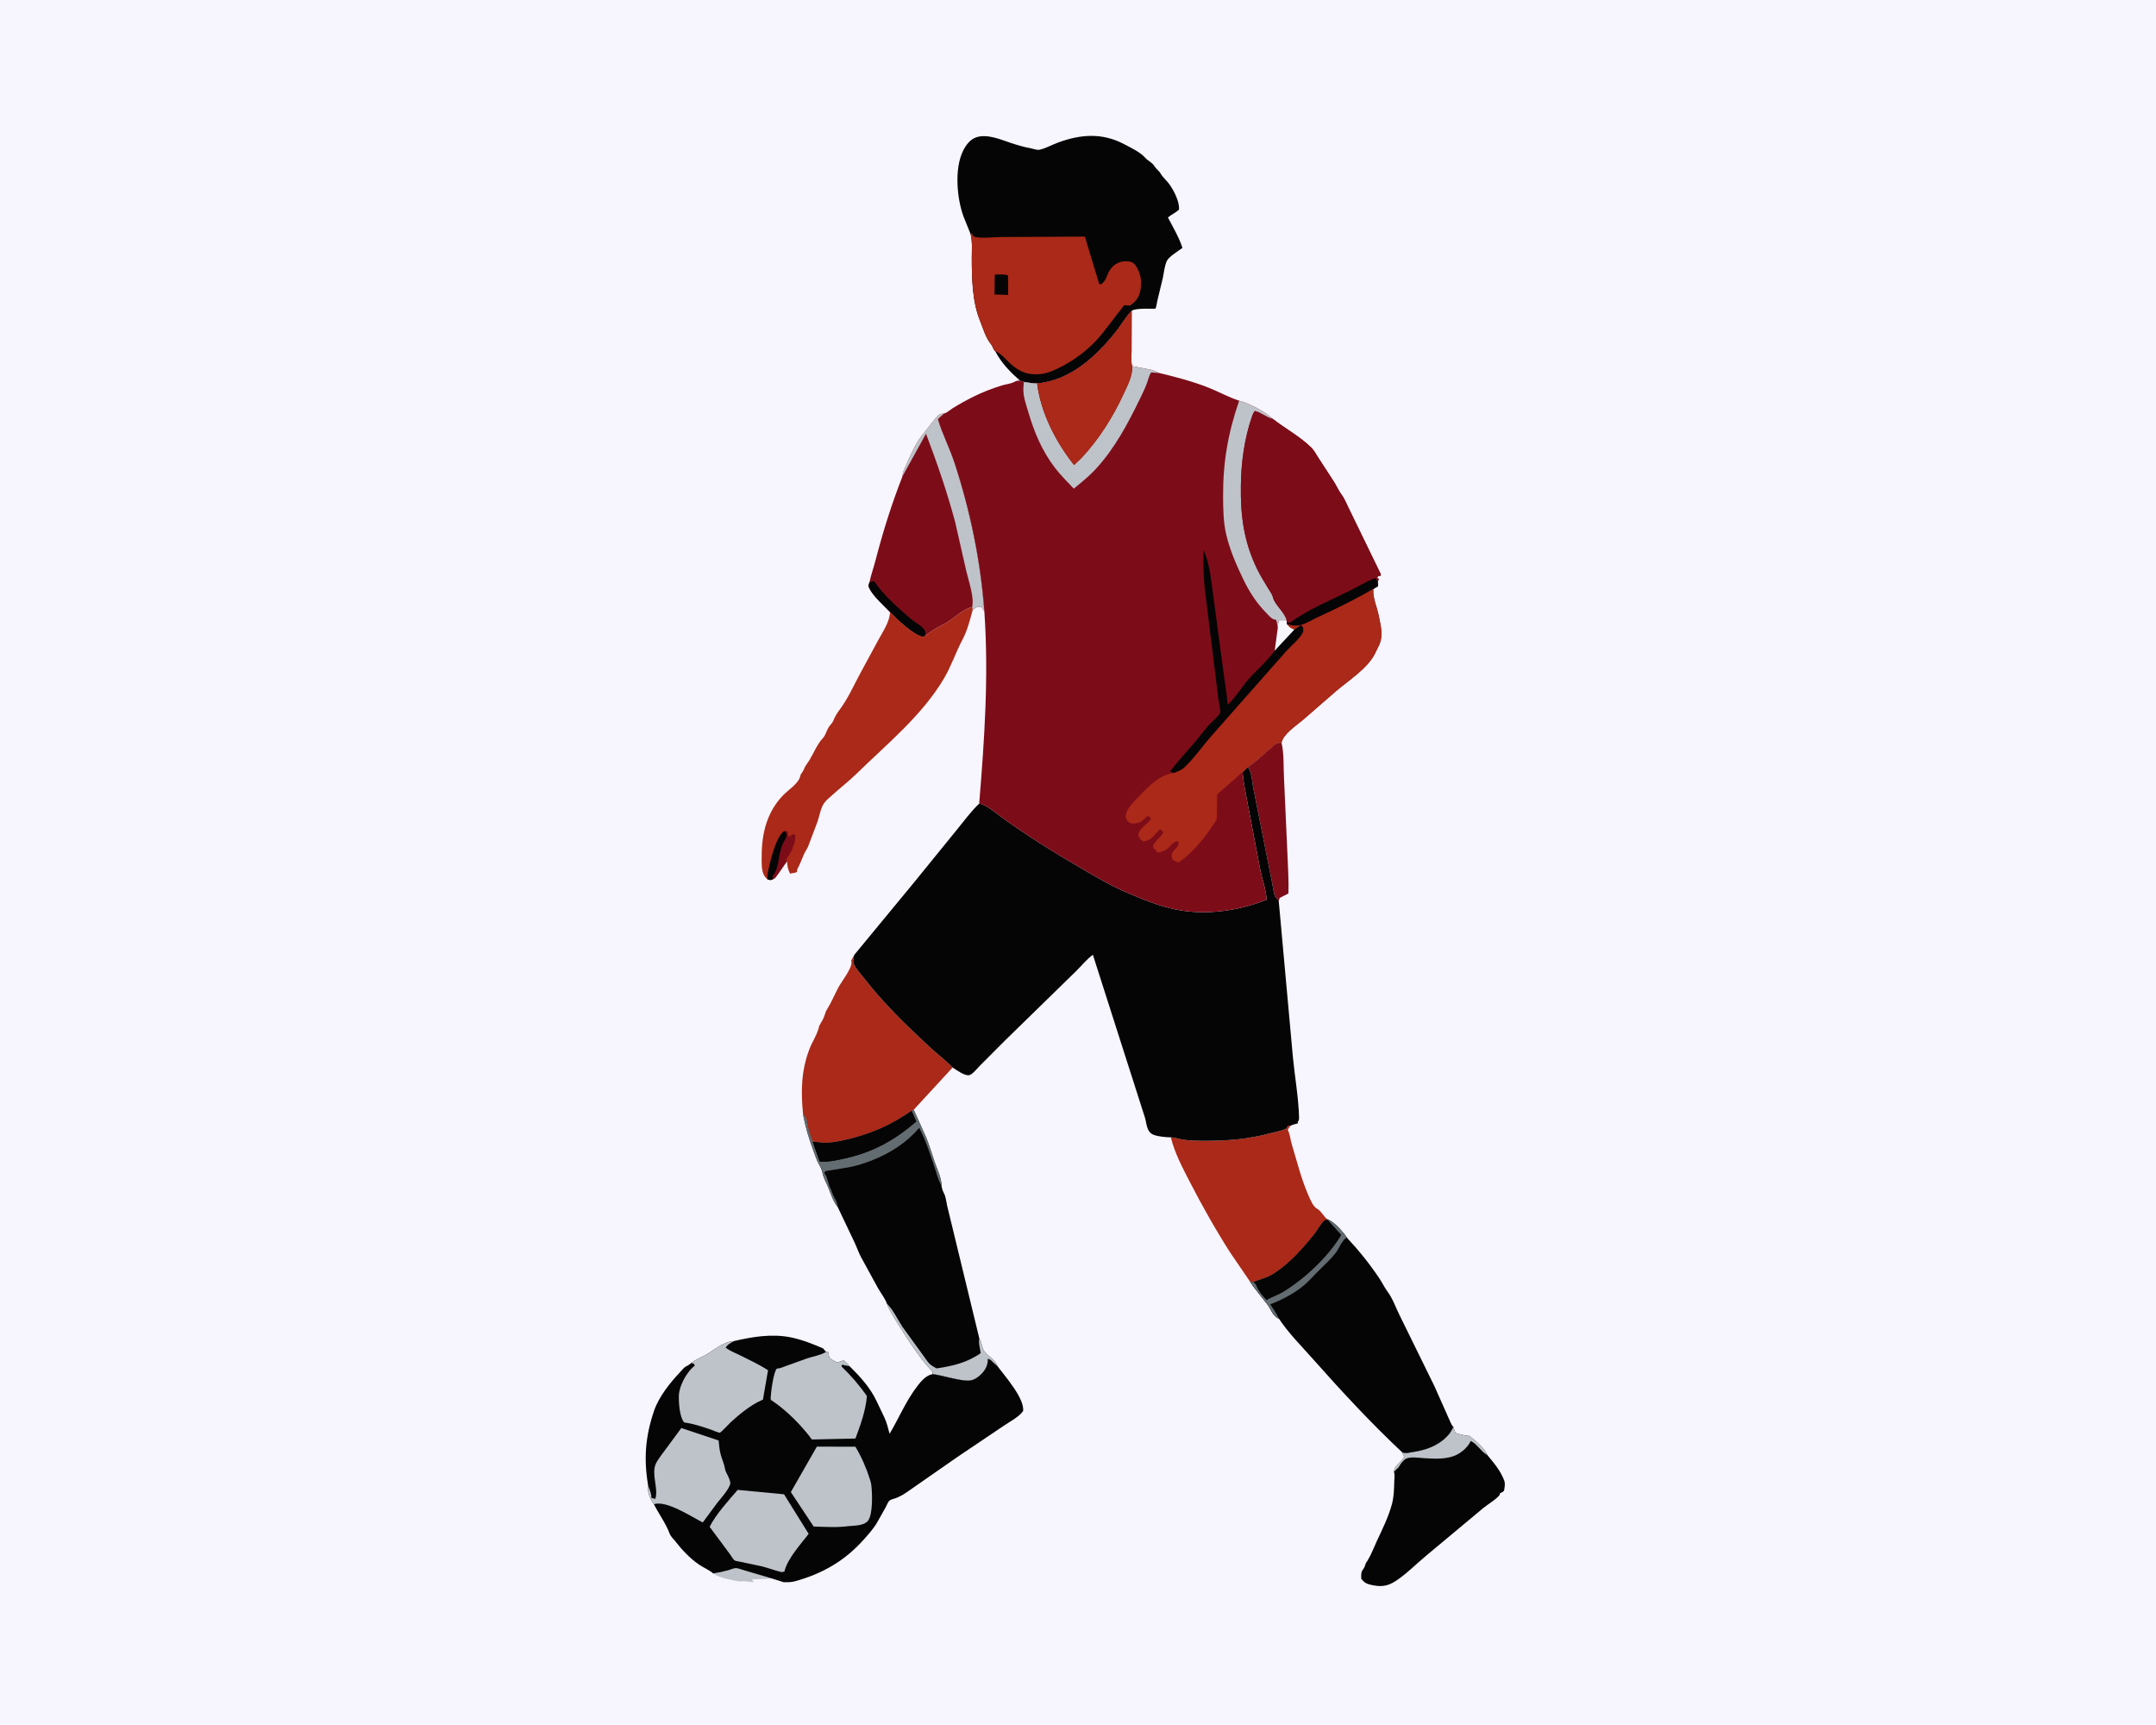 <svg version="1.1" xmlns="http://www.w3.org/2000/svg" style="display: block;" viewBox="0 0 2048 1638" width="1280" height="1024">
<path transform="translate(0,0)" fill="rgb(247,245,253)" d="M -0 -0 L 2048 0 L 2048 1638 L -0 1638 L -0 -0 z"/>
<path transform="translate(0,0)" fill="rgb(189,195,201)" d="M 677.492 1494.27 C 682.305 1493.51 686.974 1492.57 691.669 1491.27 C 693.757 1490.69 696.84 1489.31 698.85 1489.23 C 701.07 1489.15 705.316 1490.9 707.577 1491.5 L 733.388 1499.09 L 714.5 1499.96 C 714.85 1501.77 715.087 1501.49 716.5 1502.51 C 711.493 1502.5 707.7 1501.02 702.642 1501.94 C 695.358 1500.53 683.402 1498.7 677.492 1494.27 z"/>
<path transform="translate(0,0)" fill="rgb(125,12,25)" d="M 1185.37 728.301 C 1193.87 722.656 1201.06 715.22 1208.86 708.703 C 1212.32 705.819 1212.76 704.922 1217.36 705.335 C 1219.84 715.631 1219.04 728.282 1219.69 738.899 L 1222.92 810.407 C 1223.34 823.08 1224.41 835.851 1223.82 848.521 L 1222.47 849.121 L 1215.5 852.711 L 1214.74 856.163 C 1213.69 853.111 1212.99 853.806 1211.5 851.634 C 1210.02 849.478 1209.15 841.65 1208.54 838.915 L 1190.82 749.752 C 1189.28 742.527 1189.63 734.512 1185.37 728.301 z"/>
<path transform="translate(0,0)" fill="rgb(5,5,5)" d="M 1380.51 1354.95 L 1382.5 1360.78 C 1387.04 1362.22 1391.06 1363.31 1395.84 1363.67 C 1401.26 1367.93 1410.25 1375.25 1412.82 1381.77 C 1419.19 1389.5 1425.32 1396.52 1428.87 1406.03 C 1430.06 1409.19 1429.22 1412.5 1428.68 1415.72 C 1427.23 1416.9 1426.71 1417.51 1424.88 1417.96 C 1424.75 1418.53 1424.84 1419.2 1424.5 1419.67 C 1421.51 1423.83 1413.05 1428.68 1408.85 1432.23 L 1353.8 1478.16 C 1344.66 1485.83 1335.34 1495.28 1325.39 1501.68 C 1317.71 1506.62 1311.45 1507.11 1302.67 1505.16 C 1298.02 1504.13 1296.3 1503.15 1293.1 1499.5 C 1293.01 1496.89 1292.66 1493.23 1294.28 1491.1 C 1296.24 1488.52 1296.51 1487.33 1297.5 1484.35 L 1299.07 1482 C 1302.58 1476.3 1305.09 1469.49 1307.92 1463.38 C 1313.34 1451.72 1318.77 1441 1322.19 1428.5 C 1324.18 1421.21 1324.19 1414.01 1324.44 1406.5 C 1324.54 1403.71 1325.05 1400.52 1324.13 1397.88 C 1324.54 1390.96 1330.9 1389.36 1333.94 1383.5 L 1332.04 1379.3 C 1333.7 1379.69 1335.07 1380.11 1336.78 1379.83 C 1345.07 1378.46 1352.26 1377.44 1360.03 1374.01 C 1368.39 1370.31 1377.16 1363.74 1380.51 1354.95 z"/>
<path transform="translate(0,0)" fill="rgb(189,195,201)" d="M 1380.51 1354.95 L 1382.5 1360.78 C 1387.04 1362.22 1391.06 1363.31 1395.84 1363.67 C 1401.26 1367.93 1410.25 1375.25 1412.82 1381.77 L 1412.2 1381.43 C 1406.62 1378.14 1402.61 1370.85 1397.02 1368.4 L 1396.68 1369.22 C 1393.57 1375.44 1386.5 1381.03 1380 1383.08 C 1371.05 1385.9 1362.27 1385.33 1353.03 1384.79 C 1348.56 1384.53 1339.34 1383.06 1335.37 1385.38 C 1332.86 1386.85 1330.33 1390.28 1328.95 1392.74 C 1328.27 1393.96 1327.37 1394.53 1326.36 1395.45 L 1324.13 1397.88 C 1324.54 1390.96 1330.9 1389.36 1333.94 1383.5 L 1332.04 1379.3 C 1333.7 1379.69 1335.07 1380.11 1336.78 1379.83 C 1345.07 1378.46 1352.26 1377.44 1360.03 1374.01 C 1368.39 1370.31 1377.16 1363.74 1380.51 1354.95 z"/>
<path transform="translate(0,0)" fill="rgb(170,41,24)" d="M 1112.2 1080.04 C 1113.9 1080.18 1115.5 1080.29 1117.14 1080.75 C 1127.55 1083.62 1137.76 1083.37 1148.48 1083.3 C 1168.52 1083.19 1186.15 1081.56 1205.57 1076.44 C 1210.29 1075.2 1215.71 1074.3 1220.22 1072.5 C 1222.21 1071.7 1222.69 1070.77 1223.5 1068.89 L 1226.07 1068.91 C 1224.9 1070.26 1224 1071.35 1223.3 1073 L 1223.79 1074.12 C 1225.62 1078.28 1225.68 1082.04 1226.96 1086.25 C 1231.96 1102.74 1236 1119.48 1242.96 1135.3 C 1244.88 1139.64 1247.19 1145.8 1251.46 1148.08 C 1254.96 1149.96 1257.41 1155.36 1260.92 1158 C 1260.01 1158.35 1258.98 1158.5 1258.18 1159.06 C 1255.38 1161.05 1251.26 1168.53 1248.91 1171.5 C 1237.91 1185.35 1225.28 1199.54 1210.38 1209.27 C 1203.98 1213.45 1197.65 1214.68 1190.73 1217.47 L 1187.38 1217 L 1168.81 1189.83 C 1154.7 1167.81 1142.03 1145.24 1130.04 1122.02 C 1123.18 1108.72 1115.73 1094.66 1112.2 1080.04 z"/>
<path transform="translate(0,0)" fill="rgb(125,12,25)" d="M 857.346 452.025 C 857.483 447.529 859.41 444.794 861.142 440.761 C 864.648 432.602 869.31 422.136 874.561 414.999 L 886.051 400.429 C 887.532 398.555 890.361 394.689 892.399 393.5 C 893.408 392.912 895.894 392.687 897.12 392.402 C 895.025 394.183 892.762 395.912 890.971 398 C 895.116 412.066 902.161 425.528 906.746 439.565 C 921.597 485.022 931.445 532.425 935.005 580.172 C 934.123 578.853 933.168 577.693 932.123 576.5 C 927.745 575.8 927.648 576.522 923.958 579.129 L 923.454 576.398 C 915.528 578.157 908.497 584.949 901.87 589.5 C 897.481 592.515 892.582 594.471 888.063 597.222 C 885 599.087 882.219 601.618 879.009 603.182 L 877.469 604.884 C 867.347 603.083 852.759 588.44 845.447 581.133 C 839.481 574.867 829.376 566.1 825.702 558.389 C 824.56 555.991 825.22 555.091 825.958 552.795 C 827.212 546.153 829.869 539.02 831.58 532.381 C 838.636 504.994 847.013 478.376 857.346 452.025 z"/>
<path transform="translate(0,0)" fill="rgb(5,5,5)" d="M 825.958 552.795 C 827.704 552.28 828.662 551.951 830.5 551.972 L 831.422 553.303 C 840.235 565.899 853.664 577.767 865.447 587.768 C 868.92 590.715 875.33 593.978 877.778 597.5 C 879.157 599.483 879.307 600.9 879.009 603.182 L 877.469 604.884 C 867.347 603.083 852.759 588.44 845.447 581.133 C 839.481 574.867 829.376 566.1 825.702 558.389 C 824.56 555.991 825.22 555.091 825.958 552.795 z"/>
<path transform="translate(0,0)" fill="rgb(189,195,201)" d="M 857.346 452.025 C 857.483 447.529 859.41 444.794 861.142 440.761 C 864.648 432.602 869.31 422.136 874.561 414.999 L 886.051 400.429 C 887.532 398.555 890.361 394.689 892.399 393.5 C 893.408 392.912 895.894 392.687 897.12 392.402 C 895.025 394.183 892.762 395.912 890.971 398 C 895.116 412.066 902.161 425.528 906.746 439.565 C 921.597 485.022 931.445 532.425 935.005 580.172 C 934.123 578.853 933.168 577.693 932.123 576.5 C 927.745 575.8 927.648 576.522 923.958 579.129 L 923.454 576.398 C 925.662 567.22 920.005 551.408 917.895 542.203 L 907.381 495.945 C 899.754 467.277 890.099 439.466 879.62 411.733 L 857.346 452.025 z"/>
<path transform="translate(0,0)" fill="rgb(170,41,24)" d="M 762.887 1058.55 C 760.676 1036.7 760.96 1016.94 768.906 996.167 C 771.35 989.776 775.675 983.378 777.481 976.87 C 777.871 975.465 777.963 974.52 778.737 973.213 C 780.463 970.299 782.362 967.153 783.344 963.893 C 783.987 961.759 784.536 960.172 785.738 958.266 C 789.841 951.761 792.872 944.181 796.546 937.371 C 799.411 932.06 809.859 919.02 808.785 913.147 L 808.5 912.32 L 811.365 906.873 C 811.118 908.808 810.352 911.785 810.5 913.666 C 810.791 917.356 819.121 926.694 821.623 929.927 C 839.454 952.96 861.548 974.221 882.858 994.05 C 890.032 1000.73 898.11 1006.68 904.891 1013.73 L 867.945 1053.84 L 865.929 1054.87 C 846.437 1068.46 827.683 1076.68 804.495 1082.19 C 795.854 1084.25 785.689 1086.32 776.817 1084.68 L 775.968 1084.48 C 774.377 1084.12 773.618 1084.17 772.049 1084.52 C 770.268 1080.09 768.576 1075.16 767.5 1070.51 C 766.462 1066.03 766.719 1061.74 762.887 1058.55 z"/>
<path transform="translate(0,0)" fill="rgb(170,41,24)" d="M 879.009 603.182 C 882.219 601.618 885 599.087 888.063 597.222 C 892.582 594.471 897.481 592.515 901.87 589.5 C 908.497 584.949 915.528 578.157 923.454 576.398 L 923.958 579.129 C 921.473 588.255 918.909 598.626 914.439 607 C 907.874 619.295 903.795 632.235 896.588 644.363 C 875.576 679.719 842.292 706.621 813.224 735.063 C 806.207 741.929 798.172 748.033 790.906 754.684 C 788.28 757.088 784.786 759.736 782.784 762.679 C 779.501 767.505 778.502 774.519 776.629 780 L 767.925 803.018 C 766.86 805.921 764.964 808.347 763.691 811.155 C 761.671 815.606 760.174 820.16 757.795 824.5 C 757.132 825.711 757.096 826.654 756.999 828 C 755.055 828.96 754.236 828.97 752.191 829.193 L 750.5 829.632 C 748.566 825.819 747.715 822.026 747.595 817.764 C 743.78 822.92 740.695 828.057 736.704 833.095 C 735.876 834.141 735.173 834.476 733.99 835.025 C 731.922 835.99 731.271 835.545 729.088 835.081 C 727.98 834.137 726.989 833.132 726.207 831.89 C 722.953 826.729 723.545 818.479 723.553 812.5 C 723.581 790.973 728.706 770.562 744.25 754.768 C 748.691 750.256 758.668 743.721 760.027 737.356 C 760.378 735.71 760.684 735.243 761.646 733.867 C 762.377 732.822 763.012 732.067 763.452 730.85 C 764.752 727.247 767.288 724.486 769.236 721.177 C 772.98 714.818 776.486 706.415 781.477 701.068 C 784.423 697.91 784.857 694.321 787.006 690.767 C 788.325 688.584 790.653 686.656 791.561 684.331 C 793.007 680.631 795.011 677.262 797.43 674.094 C 805.21 663.902 811.065 650.57 817.248 639.216 L 834.13 608.004 C 838.571 599.729 845.043 590.748 845.447 581.133 C 852.759 588.44 867.347 603.083 877.469 604.884 L 879.009 603.182 z"/>
<path transform="translate(0,0)" fill="rgb(125,12,25)" d="M 744.967 789.115 L 747.895 789.236 C 748.519 790.914 748.661 792.462 748.859 794.229 C 752.217 794.196 752.624 790.428 755.426 793 C 755.46 795.423 755.283 800.233 754.021 802.125 C 753.335 803.154 753.309 803.834 752.995 804.995 C 751.658 809.933 748.498 812.542 746.517 816.985 L 747.595 817.764 C 743.78 822.92 740.695 828.057 736.704 833.095 C 735.876 834.141 735.173 834.476 733.99 835.025 C 731.922 835.99 731.271 835.545 729.088 835.081 C 728.947 833.264 728.914 831.459 729.258 829.66 C 731.133 819.871 736.817 794.508 744.967 789.115 z"/>
<path transform="translate(0,0)" fill="rgb(5,5,5)" d="M 744.967 789.115 C 745.879 790.097 747.227 790.889 747.171 792.279 C 747.08 794.527 746.82 795.738 745.567 797.607 C 738.604 807.991 741.277 822.98 733.889 832.028 L 733.99 835.025 C 731.922 835.99 731.271 835.545 729.088 835.081 C 728.947 833.264 728.914 831.459 729.258 829.66 C 731.133 819.871 736.817 794.508 744.967 789.115 z"/>
<path transform="translate(0,0)" fill="rgb(5,5,5)" d="M 1260.92 1158 C 1267.16 1159.96 1275.56 1169.8 1279.31 1175.21 C 1290.84 1187.57 1300.7 1199.75 1310.12 1213.78 C 1313.02 1218.1 1315.18 1222.81 1318.31 1226.99 C 1322.92 1233.15 1325.94 1241.98 1329.46 1248.96 L 1362.44 1316.09 L 1375.8 1346.1 C 1376.75 1348.14 1378.85 1353.82 1380.51 1354.95 C 1377.16 1363.74 1368.39 1370.31 1360.03 1374.01 C 1352.26 1377.44 1345.07 1378.46 1336.78 1379.83 C 1335.07 1380.11 1333.7 1379.69 1332.04 1379.3 C 1302.13 1351.28 1274.15 1321.03 1246.97 1290.37 C 1236.07 1278.07 1223.85 1265.86 1214.81 1252.19 C 1209.07 1250.01 1207.31 1243.07 1203.8 1238.5 C 1198.17 1231.18 1192.53 1224.83 1187.38 1217 L 1190.73 1217.47 C 1197.65 1214.68 1203.98 1213.45 1210.38 1209.27 C 1225.28 1199.54 1237.91 1185.35 1248.91 1171.5 C 1251.26 1168.53 1255.38 1161.05 1258.18 1159.06 C 1258.98 1158.5 1260.01 1158.35 1260.92 1158 z"/>
<path transform="translate(0,0)" fill="rgb(5,5,5)" d="M 1260.92 1158 C 1267.16 1159.96 1275.56 1169.8 1279.31 1175.21 C 1274.64 1177.74 1272.17 1185.43 1268.82 1189.76 C 1264.16 1195.8 1258.32 1201.09 1252.89 1206.43 C 1248.18 1211.07 1243.69 1216.39 1238.64 1220.61 C 1229.12 1228.55 1218.1 1234.22 1206.6 1238.65 C 1209.49 1242.9 1212.71 1247.51 1214.81 1252.19 C 1209.07 1250.01 1207.31 1243.07 1203.8 1238.5 C 1198.17 1231.18 1192.53 1224.83 1187.38 1217 L 1190.73 1217.47 C 1197.65 1214.68 1203.98 1213.45 1210.38 1209.27 C 1225.28 1199.54 1237.91 1185.35 1248.91 1171.5 C 1251.26 1168.53 1255.38 1161.05 1258.18 1159.06 C 1258.98 1158.5 1260.01 1158.35 1260.92 1158 z"/>
<path transform="translate(0,0)" fill="rgb(99,108,112)" d="M 1260.92 1158 C 1267.16 1159.96 1275.56 1169.8 1279.31 1175.21 C 1274.64 1177.74 1272.17 1185.43 1268.82 1189.76 C 1264.16 1195.8 1258.32 1201.09 1252.89 1206.43 C 1248.18 1211.07 1243.69 1216.39 1238.64 1220.61 C 1229.12 1228.55 1218.1 1234.22 1206.6 1238.65 C 1209.49 1242.9 1212.71 1247.51 1214.81 1252.19 C 1209.07 1250.01 1207.31 1243.07 1203.8 1238.5 C 1198.17 1231.18 1192.53 1224.83 1187.38 1217 L 1190.73 1217.47 C 1192.02 1218.76 1192.87 1219.5 1193.54 1221.23 C 1195.5 1226.32 1199.47 1230.7 1203.12 1234.66 C 1208 1231.64 1213.56 1230.1 1218.47 1227.12 C 1239.27 1214.46 1261.53 1193.75 1274.1 1172.74 L 1261.53 1158.77 L 1260.92 1158 z"/>
<path transform="translate(0,0)" fill="rgb(5,5,5)" d="M 865.929 1054.87 L 867.945 1053.84 L 879.807 1080.29 C 883.032 1088.11 885.327 1096.27 888.107 1104.26 C 890.586 1111.37 894.315 1118.56 894.396 1126.29 C 894.954 1129.32 895.486 1130.83 896.842 1133.5 C 898.424 1136.61 898.946 1141.31 899.643 1144.76 L 930.324 1271.27 L 930.731 1271.9 C 932.468 1274.96 932.902 1280.51 934.783 1282.99 C 938.878 1288.4 945.131 1290.92 947.91 1297.89 L 942.136 1292.63 C 940.86 1291.35 940.221 1290.74 938.345 1290.5 L 938.352 1291.29 C 938.274 1297.45 935.428 1301.98 931 1305.99 C 927.091 1309.53 923.282 1311.5 917.909 1311.1 C 907.498 1310.34 896.555 1306.43 885.991 1304.95 L 885.792 1302.66 C 873.582 1289.6 862.906 1273.07 853.482 1257.91 C 849.468 1251.45 845 1245.09 842.439 1237.89 C 840.945 1233.39 836.544 1227.7 834.114 1223.44 L 817.863 1193.73 C 815.402 1189.15 813.806 1184.15 811.562 1179.47 L 795.663 1146.03 C 791.393 1141.08 789.064 1133.11 786.54 1127.11 C 784.847 1123.09 782.251 1118.38 781.383 1114.13 C 780.705 1110.81 779.594 1108.42 777.888 1105.5 C 775.469 1101.36 774.48 1097.43 772.807 1093.02 C 768.49 1081.66 765.2 1070.49 762.887 1058.55 C 766.719 1061.74 766.462 1066.03 767.5 1070.51 C 768.576 1075.16 770.268 1080.09 772.049 1084.52 C 773.618 1084.17 774.377 1084.12 775.968 1084.48 L 776.817 1084.68 C 785.689 1086.32 795.854 1084.25 804.495 1082.19 C 827.683 1076.68 846.437 1068.46 865.929 1054.87 z"/>
<path transform="translate(0,0)" fill="rgb(189,195,201)" d="M 842.439 1237.89 L 843.251 1238.76 C 849.026 1245 852.643 1253.02 857.29 1260.12 L 881.645 1293.66 C 883.848 1296.41 886.643 1297.84 889.684 1299.5 C 904.898 1297.3 918.74 1294.01 931.563 1285.02 C 931.164 1282.1 929.134 1273.64 930.324 1271.27 L 930.731 1271.9 C 932.468 1274.96 932.902 1280.51 934.783 1282.99 C 938.878 1288.4 945.131 1290.92 947.91 1297.89 L 942.136 1292.63 C 940.86 1291.35 940.221 1290.74 938.345 1290.5 L 938.352 1291.29 C 938.274 1297.45 935.428 1301.98 931 1305.99 C 927.091 1309.53 923.282 1311.5 917.909 1311.1 C 907.498 1310.34 896.555 1306.43 885.991 1304.95 L 885.792 1302.66 C 873.582 1289.6 862.906 1273.07 853.482 1257.91 C 849.468 1251.45 845 1245.09 842.439 1237.89 z"/>
<path transform="translate(0,0)" fill="rgb(99,108,112)" d="M 865.929 1054.87 L 867.945 1053.84 L 879.807 1080.29 C 883.032 1088.11 885.327 1096.27 888.107 1104.26 C 890.586 1111.37 894.315 1118.56 894.396 1126.29 L 893.76 1125.08 C 890.933 1119.67 889.71 1114.29 887.779 1108.57 C 883.612 1096.23 879.276 1082.47 873.166 1070.99 C 861.333 1085.05 845.857 1094.89 828.857 1101.69 C 821.667 1104.56 814.157 1106.97 806.547 1108.44 L 788.65 1111.42 C 787.584 1111.61 784.899 1111.76 784.158 1112.25 C 783.568 1112.64 783.364 1113.42 782.968 1114 L 783.858 1115.26 C 786.525 1119.31 786.722 1124.94 789.217 1129.43 C 789.785 1130.45 790.075 1131.27 790.412 1132.37 C 791.936 1137.38 795.441 1140.46 795.663 1146.03 C 791.393 1141.08 789.064 1133.11 786.54 1127.11 C 784.847 1123.09 782.251 1118.38 781.383 1114.13 C 780.705 1110.81 779.594 1108.42 777.888 1105.5 C 775.469 1101.36 774.48 1097.43 772.807 1093.02 C 768.49 1081.66 765.2 1070.49 762.887 1058.55 C 766.719 1061.74 766.462 1066.03 767.5 1070.51 C 768.576 1075.16 770.268 1080.09 772.049 1084.52 L 778.597 1102.84 C 779.475 1103.03 779.585 1103.08 780.627 1103.12 C 787.899 1103.4 796.459 1101.47 803.527 1099.84 C 830.271 1093.69 849.62 1082.67 870.348 1065.04 L 865.929 1054.87 z"/>
<path transform="translate(0,0)" fill="rgb(5,5,5)" d="M 772.049 1084.52 C 773.618 1084.17 774.377 1084.12 775.968 1084.48 L 776.817 1084.68 C 785.689 1086.32 795.854 1084.25 804.495 1082.19 C 827.683 1076.68 846.437 1068.46 865.929 1054.87 L 870.348 1065.04 C 849.62 1082.67 830.271 1093.69 803.527 1099.84 C 796.459 1101.47 787.899 1103.4 780.627 1103.12 C 779.585 1103.08 779.475 1103.03 778.597 1102.84 L 772.049 1084.52 z"/>
<path transform="translate(0,0)" fill="rgb(5,5,5)" d="M 921.95 222.035 L 915.127 205.125 C 908.934 187.875 906.533 160.317 914.645 143.439 C 917.302 137.91 921.263 132.348 927.275 130.253 C 937.566 126.666 950.536 132.312 960.347 135.614 C 966.781 137.78 973.094 139.525 979.762 140.81 C 981.402 141.127 985.368 142.385 986.894 142.122 C 992.395 141.174 999.482 137.235 1004.88 135.248 C 1026.67 127.225 1047.12 125.727 1067.99 136.824 C 1075.02 140.561 1082.81 144.021 1088.23 150 C 1090.99 153.048 1094.41 153.957 1096.68 157.735 C 1098.34 160.493 1100.8 161.717 1102.5 164.683 C 1104.43 168.051 1107.87 170.972 1110.23 174.061 C 1114.71 179.921 1120.79 191.607 1119.89 199 C 1116.67 201.89 1112.71 203.567 1109.41 206.363 C 1114.28 215.662 1120.01 225.224 1123.21 235.244 C 1119.5 238.032 1110.39 243.561 1108.47 247.485 C 1106.26 251.992 1105.62 258.738 1104.6 263.662 L 1099.36 285.482 C 1099.02 286.892 1098.33 291.91 1097.58 292.876 C 1097.12 293.461 1079.13 291.882 1074.99 295.02 L 1074.16 295.908 C 1068.62 301.958 1064.61 309.127 1059.49 315.516 C 1040.66 338.994 1016.49 361.184 985.176 364.06 C 980.916 364.009 976.733 363.217 972.532 362.561 L 968.826 361.28 C 959.306 352.795 951.383 344.772 945.397 333.419 C 943.281 331.563 943.213 329.017 941.552 327 C 936.175 320.469 934.053 312.166 930.903 304.398 C 923.561 286.296 923.145 264.405 923.103 245.076 C 923.087 237.59 923.856 229.284 921.95 222.035 z"/>
<path transform="translate(0,0)" fill="rgb(170,41,24)" d="M 921.95 222.035 L 923.515 221.5 C 923.87 222.734 923.736 223.73 925.015 224.325 C 930.195 226.737 943.606 224.951 949.752 224.941 L 1030.55 224.525 L 1044.13 269.5 L 1045.83 269.849 C 1050.67 266.299 1050.54 263.448 1053 258.5 C 1056.91 250.656 1064.22 246.95 1072.64 248.125 C 1074.71 248.416 1077.06 249.617 1078.29 251.342 C 1083.64 258.837 1084.99 266.989 1083.19 276 C 1081.87 282.615 1078.9 286.116 1073.5 290.025 L 1067.96 289.673 C 1058.66 300.946 1050.54 313.37 1040.52 324.023 C 1031.33 333.788 1019.74 342.158 1007.85 348.234 C 1001.58 351.436 995.112 354.482 988 355.112 C 976.655 356.119 968.899 353.282 960.422 345.822 C 956.793 342.629 949.89 334.387 945.397 333.419 C 943.281 331.563 943.213 329.017 941.552 327 C 936.175 320.469 934.053 312.166 930.903 304.398 C 923.561 286.296 923.145 264.405 923.103 245.076 C 923.087 237.59 923.856 229.284 921.95 222.035 z"/>
<path transform="translate(0,0)" fill="rgb(5,5,5)" d="M 944.94 260.597 C 948.417 260.654 954.605 259.969 957.551 261.472 L 957.647 279.922 L 944.742 279.487 L 944.94 260.597 z"/>
<path transform="translate(0,0)" fill="rgb(5,5,5)" d="M 697.153 1273.56 C 714.609 1269.49 732.911 1266.42 750.816 1269.95 C 761.276 1272.01 772.246 1276.26 781.978 1280.61 L 784.713 1283.87 L 786.858 1284.02 L 786.974 1285.35 C 787.117 1286.84 787.498 1288.09 788.013 1289.5 C 790.46 1291.4 792.601 1292.77 795.5 1293.89 L 801.314 1291.86 C 803.422 1293.65 805.535 1295.3 807.168 1297.56 C 817.035 1307.29 826.293 1317.38 832.392 1330 L 840.028 1345.99 C 842.364 1350.96 843.613 1356.33 845.029 1361.61 C 854.157 1346.28 860.769 1329.89 871.9 1315.64 C 875.38 1311.18 879.451 1306.52 885.159 1305.12 L 885.991 1304.95 C 896.555 1306.43 907.498 1310.34 917.909 1311.1 C 923.282 1311.5 927.091 1309.53 931 1305.99 C 935.428 1301.98 938.274 1297.45 938.352 1291.29 L 938.345 1290.5 C 940.221 1290.74 940.86 1291.35 942.136 1292.63 L 947.91 1297.89 C 955.086 1307.49 973.192 1327.89 971.884 1340 C 967.81 1345.73 959.213 1350.06 953.397 1354.04 L 909.041 1383.9 L 860.57 1417.64 C 857.506 1419.7 853.975 1421.61 850.5 1422.88 C 848.526 1423.61 846.243 1423.79 844.658 1425.34 C 843.456 1426.51 842.179 1429.84 841.319 1431.39 L 833.368 1445.51 C 830.208 1451.15 825.513 1456.39 821.26 1461.22 C 802.899 1482.06 781.405 1494.56 754.705 1501.8 C 751.467 1502.68 747.84 1502.57 744.5 1502.6 L 733.388 1499.09 L 707.577 1491.5 C 705.316 1490.9 701.07 1489.15 698.85 1489.23 C 696.84 1489.31 693.757 1490.69 691.669 1491.27 C 686.974 1492.57 682.305 1493.51 677.492 1494.27 C 673.808 1490.97 667.909 1488.58 663.72 1485.66 C 655.22 1479.74 647.982 1472.06 641.667 1463.92 C 639.687 1461.36 637.123 1459.26 635.985 1456.17 C 632.555 1446.85 625.661 1437.51 621.137 1428.47 L 619.795 1426.5 C 617.936 1424.14 617.584 1422.27 616.51 1419.5 C 615.401 1416.64 615.656 1413.87 615.682 1410.84 C 611.343 1385.57 613.024 1363.83 621.394 1339.5 C 625.841 1326.57 636.281 1313.4 645.533 1303.58 C 647.258 1301.75 649.713 1298.49 651.958 1297.48 C 653.776 1296.67 655.187 1295.49 656.765 1294.28 C 660.765 1291.02 665.54 1289.4 670 1286.9 C 678.379 1282.2 687.204 1273.9 697.153 1273.56 z"/>
<path transform="translate(0,0)" fill="rgb(189,195,201)" d="M 615.682 1410.84 C 617.056 1414.61 618.884 1418.43 618.742 1422.5 L 622.5 1423.44 C 625.246 1414.9 620.266 1403.59 621.739 1394.5 L 621.886 1393.48 C 622.65 1389.13 625.92 1385.17 628.377 1381.61 L 647.214 1356.14 L 682.601 1367.94 C 683.044 1372.54 683.459 1377.32 684.719 1381.78 C 685.954 1386.15 688.002 1390.56 688.729 1395.01 C 688.986 1396.58 689.267 1397.12 689.933 1398.5 C 691.319 1401.37 694.66 1407.16 693.427 1410.15 C 690.963 1416.12 685.327 1422.22 681.285 1427.25 L 667.578 1445.83 C 656.672 1440.33 633.153 1424.58 621.137 1428.47 L 619.795 1426.5 C 617.936 1424.14 617.584 1422.27 616.51 1419.5 C 615.401 1416.64 615.656 1413.87 615.682 1410.84 z"/>
<path transform="translate(0,0)" fill="rgb(189,195,201)" d="M 775.932 1373.8 L 812.574 1373.89 C 818.321 1383.51 822.995 1394.21 826.35 1404.89 C 826.863 1406.53 827.368 1408.12 827.598 1409.83 C 828.649 1417.65 829.341 1438.11 824.5 1444.22 C 820.624 1449.11 811.478 1448.75 805.757 1449.35 C 795.061 1450.79 783.663 1450.01 772.897 1449.69 L 751.22 1416.97 L 775.932 1373.8 z"/>
<path transform="translate(0,0)" fill="rgb(189,195,201)" d="M 656.765 1294.28 C 660.765 1291.02 665.54 1289.4 670 1286.9 C 678.379 1282.2 687.204 1273.9 697.153 1273.56 C 694.126 1275.44 691.091 1276.65 689.332 1279.8 C 693.478 1283.02 698.79 1284.96 703.5 1287.3 C 712.302 1291.66 721.28 1295.93 729.56 1301.23 L 724.722 1329.22 L 723.534 1329.71 C 713.751 1333.8 702.232 1343.18 694.299 1350.45 C 692.782 1351.84 685.034 1360.31 683.761 1360.56 C 682.727 1360.76 676.208 1357.96 674.845 1357.49 C 666.639 1354.7 658.627 1352.03 650 1350.87 C 645.437 1345.94 644.626 1331.67 644.88 1325.03 C 645.219 1316.19 651.884 1303.92 658.452 1298.15 L 659.867 1297 L 659.465 1295.36 L 656.765 1294.28 z"/>
<path transform="translate(0,0)" fill="rgb(189,195,201)" d="M 700.733 1414.9 L 744.756 1419.07 L 768.149 1456.65 C 760.524 1466.59 748.715 1479.41 745.347 1491.53 L 745.147 1492.48 L 742.5 1492.98 C 736.204 1491.54 730.003 1489.09 723.692 1487.51 L 703.553 1483.25 C 702.123 1482.92 698.87 1482.52 697.684 1481.82 C 696.645 1481.2 694.031 1476.78 693.13 1475.61 L 674.076 1449.94 C 680.226 1437.9 691.795 1425.2 700.733 1414.9 z"/>
<path transform="translate(0,0)" fill="rgb(189,195,201)" d="M 784.713 1283.87 L 786.858 1284.02 L 786.974 1285.35 C 787.117 1286.84 787.498 1288.09 788.013 1289.5 C 790.46 1291.4 792.601 1292.77 795.5 1293.89 L 801.314 1291.86 C 803.422 1293.65 805.535 1295.3 807.168 1297.56 L 800 1295.97 L 799.242 1297.5 C 808.336 1306.3 816.152 1315.35 823.484 1325.7 C 822.51 1339.06 817.282 1353.63 812.578 1366.11 L 771.223 1367.02 C 761.375 1353.64 746.96 1339.16 733.069 1329.95 L 732.234 1329.4 C 732.097 1328.49 732.031 1328.27 732.07 1327.21 C 732.264 1321.97 734.905 1302.17 737.954 1299.7 L 741 1299.25 L 766.677 1289.99 C 772.396 1288.13 778.829 1287.09 784.106 1284.22 L 784.713 1283.87 z"/>
<path transform="translate(0,0)" fill="rgb(5,5,5)" d="M 1185.37 728.301 C 1189.63 734.512 1189.28 742.527 1190.82 749.752 L 1208.54 838.915 C 1209.15 841.65 1210.02 849.478 1211.5 851.634 C 1212.99 853.806 1213.69 853.111 1214.74 856.163 L 1228.09 1003.39 C 1229.9 1022.45 1233.44 1041.85 1233.99 1061 C 1234.05 1062.94 1233.85 1063.94 1232.74 1065.5 L 1233 1066.74 C 1230.59 1067.33 1228.33 1067.86 1226.07 1068.91 L 1223.5 1068.89 C 1222.69 1070.77 1222.21 1071.7 1220.22 1072.5 C 1215.71 1074.3 1210.29 1075.2 1205.57 1076.44 C 1186.15 1081.56 1168.52 1083.19 1148.48 1083.3 C 1137.76 1083.37 1127.55 1083.62 1117.14 1080.75 C 1115.5 1080.29 1113.9 1080.18 1112.2 1080.04 C 1107.6 1080.01 1099.79 1079.3 1095.53 1077.51 C 1088.45 1074.52 1089.38 1065.42 1086.97 1059.37 L 1038.13 906.651 C 1032.16 910.909 1027.3 917.244 1022 922.346 L 954.449 988.294 L 930.405 1012.41 C 928 1014.82 924.231 1019.82 921.017 1020.88 C 916.839 1022.27 908.43 1015.92 904.891 1013.73 C 898.11 1006.68 890.032 1000.73 882.858 994.05 C 861.548 974.221 839.454 952.96 821.623 929.927 C 819.121 926.694 810.791 917.356 810.5 913.666 C 810.352 911.785 811.118 908.808 811.365 906.873 L 867.732 838.574 L 908.695 788.181 C 915.542 779.862 922.3 770.443 930.131 763.098 C 936.031 763.211 948.235 773.737 953.385 777.409 C 977.038 794.273 1001.02 809.325 1026.11 823.915 C 1040.39 832.219 1054.56 840.71 1069.77 847.264 C 1085.13 853.88 1100.81 860.388 1117.27 863.706 C 1145.63 869.426 1176.62 864.93 1203.11 854.347 C 1202.98 845.763 1198.98 834.987 1197.21 826.36 L 1185.07 762.643 C 1183.3 752.446 1181.09 743.532 1180.39 733.083 L 1185.37 728.301 z"/>
<path transform="translate(0,0)" fill="rgb(125,12,25)" d="M 985.176 364.06 C 1016.49 361.184 1040.66 338.994 1059.49 315.516 C 1064.61 309.127 1068.62 301.958 1074.16 295.908 L 1074.99 295.02 L 1074.89 333.258 C 1074.9 337.462 1074.1 343.624 1075.55 347.564 L 1093.19 350.975 C 1096.1 351.614 1098.64 352.84 1101.32 354.12 C 1116.76 357.804 1133 362.069 1147.78 367.916 C 1157.45 371.745 1167.35 377.238 1177.11 380.386 C 1187.26 383.141 1201.49 390.61 1209.1 397.718 C 1220.76 406.767 1235.49 414.798 1245.83 425.125 C 1248.33 427.633 1250.36 431.721 1252.42 434.735 L 1267.26 457.58 C 1269.69 461.514 1271.62 465.933 1274.37 469.612 C 1277.48 473.78 1279.57 479.503 1281.98 484.171 L 1311.8 545.5 L 1311.21 546.739 L 1309.5 546.771 L 1308.13 548.5 L 1309 549.21 L 1309.81 549.988 L 1308.66 552.163 L 1309.01 556.5 L 1304.51 559.176 L 1304.47 560.059 C 1304.2 568.531 1307.94 576.011 1309.56 584.138 C 1311.49 593.834 1314.41 603.389 1309.83 612.93 L 1306.18 620.388 C 1299.44 634.332 1280.9 646.222 1269.27 656.084 L 1237.76 683.483 C 1231.6 688.743 1218.66 697.116 1217.36 705.335 C 1212.76 704.922 1212.32 705.819 1208.86 708.703 C 1201.06 715.22 1193.87 722.656 1185.37 728.301 L 1180.39 733.083 C 1181.09 743.532 1183.3 752.446 1185.07 762.643 L 1197.21 826.36 C 1198.98 834.987 1202.98 845.763 1203.11 854.347 C 1176.62 864.93 1145.63 869.426 1117.27 863.706 C 1100.81 860.388 1085.13 853.88 1069.77 847.264 C 1054.56 840.71 1040.39 832.219 1026.11 823.915 C 1001.02 809.325 977.038 794.273 953.385 777.409 C 948.235 773.737 936.031 763.211 930.131 763.098 C 935.148 702.139 939.342 641.294 935.005 580.172 C 931.445 532.425 921.597 485.022 906.746 439.565 C 902.161 425.528 895.116 412.066 890.971 398 C 892.762 395.912 895.025 394.183 897.12 392.402 C 898.777 392.259 902.957 388.789 904.73 387.679 C 911.217 383.617 918.011 379.874 924.863 376.463 C 933.369 372.229 942.774 368.646 951.847 365.841 C 955.423 364.736 960.182 364.325 963.423 362.579 C 965.653 361.378 966.29 361.304 968.826 361.28 L 972.532 362.561 C 976.733 363.217 980.916 364.009 985.176 364.06 z"/>
<path transform="translate(0,0)" fill="rgb(5,5,5)" d="M 1114.97 734.006 L 1111.51 732.5 C 1118.6 722.866 1126.86 714.23 1134.65 705.168 L 1147.34 689.457 C 1149.3 687.215 1158.53 678.912 1159.02 676.894 C 1159.73 674.047 1157.77 667.752 1157.46 664.631 L 1144.4 558.977 C 1143.16 546.679 1142.92 534.637 1143.37 522.302 C 1149.6 536.322 1150.53 552.455 1152.74 567.488 L 1161.83 635.411 C 1163.24 646.751 1165.3 657.719 1166.2 669.174 C 1173.21 663.002 1179.24 652.663 1185.55 645.418 C 1193.54 636.239 1203.85 627.701 1210.82 617.853 L 1213.72 596.342 C 1213.94 593.826 1213.97 591.287 1215 588.948 L 1222.16 588.917 L 1222.27 591.163 L 1222.98 593.127 C 1225.04 595.611 1226.58 596.51 1229.55 597.731 L 1235.5 593.517 C 1237.06 594.54 1237.41 594.285 1237.86 596.233 C 1238.25 597.937 1238.34 599.254 1237.5 600.879 C 1234.63 606.417 1226.53 613.292 1222.2 617.976 L 1150.2 699.553 C 1141.98 708.922 1134.12 720.325 1125.15 728.752 C 1122.3 731.421 1118.57 732.666 1114.97 734.006 z"/>
<path transform="translate(0,0)" fill="rgb(247,245,253)" d="M 1213.72 596.342 C 1213.94 593.826 1213.97 591.287 1215 588.948 L 1222.16 588.917 L 1222.27 591.163 L 1222.98 593.127 C 1225.04 595.611 1226.58 596.51 1229.55 597.731 L 1210.82 617.853 L 1213.72 596.342 z"/>
<path transform="translate(0,0)" fill="rgb(189,195,201)" d="M 1177.11 380.386 C 1187.26 383.141 1201.49 390.61 1209.1 397.718 L 1208.23 397.494 C 1202.26 395.838 1198.08 391.68 1192 390.157 C 1190.51 391.969 1189.94 393.44 1189.19 395.649 C 1181.96 416.926 1179.06 438.422 1178.72 460.906 C 1178.28 489.573 1181.55 514.584 1194.29 540.538 C 1197.25 546.567 1200.86 552.324 1204.3 558.086 C 1205.99 560.908 1208.4 564.01 1209.19 567.181 C 1211.03 574.56 1220.57 581.436 1222.16 588.917 L 1215 588.948 C 1213.97 591.287 1213.94 593.826 1213.72 596.342 C 1213.37 593.706 1213.22 590.939 1212.1 588.5 C 1211.45 588.379 1210.36 588.233 1209.69 587.942 C 1207.06 586.787 1204.5 583.661 1202.45 581.567 C 1193.74 572.637 1186.94 562.231 1181.5 551.03 C 1174.77 537.171 1168.23 522.362 1164.75 507.317 C 1162.06 495.708 1161.87 483.213 1161.81 471.334 C 1161.66 439.14 1166.49 410.776 1177.11 380.386 z"/>
<path transform="translate(0,0)" fill="rgb(189,195,201)" d="M 1075.55 347.564 L 1093.19 350.975 C 1096.1 351.614 1098.64 352.84 1101.32 354.12 L 1093.44 353.5 C 1091.44 356.557 1090.77 360.224 1089.5 363.63 C 1087.6 368.745 1085.21 373.729 1082.82 378.631 C 1071.25 402.364 1058.92 425.701 1040.85 445.299 C 1034.6 452.075 1027.11 458.092 1019.97 463.905 C 1013.99 457.476 1007.46 451.15 1002.14 444.18 C 989.952 428.196 982.479 410.606 976.889 391.418 C 974.679 383.832 971.798 376.6 972.089 368.543 L 972.532 362.561 C 976.733 363.217 980.916 364.009 985.176 364.06 C 988.585 391.862 1003 419.752 1020.27 441.487 L 1027.03 435.065 C 1043.76 417.369 1057.24 395.821 1067.41 373.797 C 1071.28 365.42 1075.81 357.03 1075.55 347.564 z"/>
<path transform="translate(0,0)" fill="rgb(170,41,24)" d="M 985.176 364.06 C 1016.49 361.184 1040.66 338.994 1059.49 315.516 C 1064.61 309.127 1068.62 301.958 1074.16 295.908 L 1074.99 295.02 L 1074.89 333.258 C 1074.9 337.462 1074.1 343.624 1075.55 347.564 C 1075.81 357.03 1071.28 365.42 1067.41 373.797 C 1057.24 395.821 1043.76 417.369 1027.03 435.065 L 1020.27 441.487 C 1003 419.752 988.585 391.862 985.176 364.06 z"/>
<path transform="translate(0,0)" fill="rgb(125,12,25)" d="M 1222.16 588.917 C 1220.57 581.436 1211.03 574.56 1209.19 567.181 C 1208.4 564.01 1205.99 560.908 1204.3 558.086 C 1200.86 552.324 1197.25 546.567 1194.29 540.538 C 1181.55 514.584 1178.28 489.573 1178.72 460.906 C 1179.06 438.422 1181.96 416.926 1189.19 395.649 C 1189.94 393.44 1190.51 391.969 1192 390.157 C 1198.08 391.68 1202.26 395.838 1208.23 397.494 L 1209.1 397.718 C 1220.76 406.767 1235.49 414.798 1245.83 425.125 C 1248.33 427.633 1250.36 431.721 1252.42 434.735 L 1267.26 457.58 C 1269.69 461.514 1271.62 465.933 1274.37 469.612 C 1277.48 473.78 1279.57 479.503 1281.98 484.171 L 1311.8 545.5 L 1311.21 546.739 L 1309.5 546.771 L 1308.13 548.5 L 1309 549.21 L 1309.81 549.988 L 1308.66 552.163 L 1309.01 556.5 L 1304.51 559.176 C 1287.86 568.942 1269.95 577.737 1252.41 585.807 C 1247.05 588.27 1241.64 591.663 1236 593.372 C 1233.07 594.261 1229.42 594.332 1226.43 593.679 L 1224.43 593.027 L 1222.98 593.127 L 1222.27 591.163 L 1222.16 588.917 z"/>
<path transform="translate(0,0)" fill="rgb(5,5,5)" d="M 1222.27 591.163 L 1225.5 591.238 C 1241.8 579.025 1262.91 570.395 1281.17 561.336 C 1289.51 557.197 1297.78 552.067 1306.5 548.83 L 1308.66 552.163 L 1309.01 556.5 L 1304.51 559.176 C 1287.86 568.942 1269.95 577.737 1252.41 585.807 C 1247.05 588.27 1241.64 591.663 1236 593.372 C 1233.07 594.261 1229.42 594.332 1226.43 593.679 L 1224.43 593.027 L 1222.98 593.127 L 1222.27 591.163 z"/>
<path transform="translate(0,0)" fill="rgb(170,41,24)" d="M 1222.98 593.127 L 1224.43 593.027 L 1226.43 593.679 C 1229.42 594.332 1233.07 594.261 1236 593.372 C 1241.64 591.663 1247.05 588.27 1252.41 585.807 C 1269.95 577.737 1287.86 568.942 1304.51 559.176 L 1304.47 560.059 C 1304.2 568.531 1307.94 576.011 1309.56 584.138 C 1311.49 593.834 1314.41 603.389 1309.83 612.93 L 1306.18 620.388 C 1299.44 634.332 1280.9 646.222 1269.27 656.084 L 1237.76 683.483 C 1231.6 688.743 1218.66 697.116 1217.36 705.335 C 1212.76 704.922 1212.32 705.819 1208.86 708.703 C 1201.06 715.22 1193.87 722.656 1185.37 728.301 L 1180.39 733.083 L 1156.17 754.332 L 1155.82 777.882 C 1147.44 791.687 1133.57 809.911 1119.84 818.698 C 1117.28 818.839 1115.81 817.502 1113.81 816.116 C 1110.55 807.686 1118.26 807.614 1119.84 800.5 L 1118.5 798.692 C 1113.74 799.577 1112.17 803.482 1108.5 806.238 C 1105.75 808.308 1102.71 809.234 1099.33 809.5 L 1098.04 807.5 C 1096.98 806.289 1096.04 805.948 1095.37 804.375 C 1094.15 801.478 1103.7 793.853 1105 790.5 L 1103.5 788.211 L 1101 787.967 L 1099.54 789.747 C 1095.61 794.26 1092.32 798.538 1086 798.907 C 1082.86 796.932 1082.74 796.463 1081.29 793 C 1082.27 785.54 1089.93 783.172 1093.34 777.5 L 1092.03 775.5 L 1089.5 775.123 L 1088.44 776.186 C 1083.36 781.277 1081.63 781.949 1074.5 781.933 C 1070.65 779.886 1070.74 779.603 1069.12 775.5 C 1069.73 769.376 1074.03 764.405 1078.15 760.158 C 1088.21 749.791 1099.74 735.771 1114.97 734.006 C 1118.57 732.666 1122.3 731.421 1125.15 728.752 C 1134.12 720.325 1141.98 708.922 1150.2 699.553 L 1222.2 617.976 C 1226.53 613.292 1234.63 606.417 1237.5 600.879 C 1238.34 599.254 1238.25 597.937 1237.86 596.233 C 1237.41 594.285 1237.06 594.54 1235.5 593.517 L 1229.55 597.731 C 1226.58 596.51 1225.04 595.611 1222.98 593.127 z"/>
</svg>